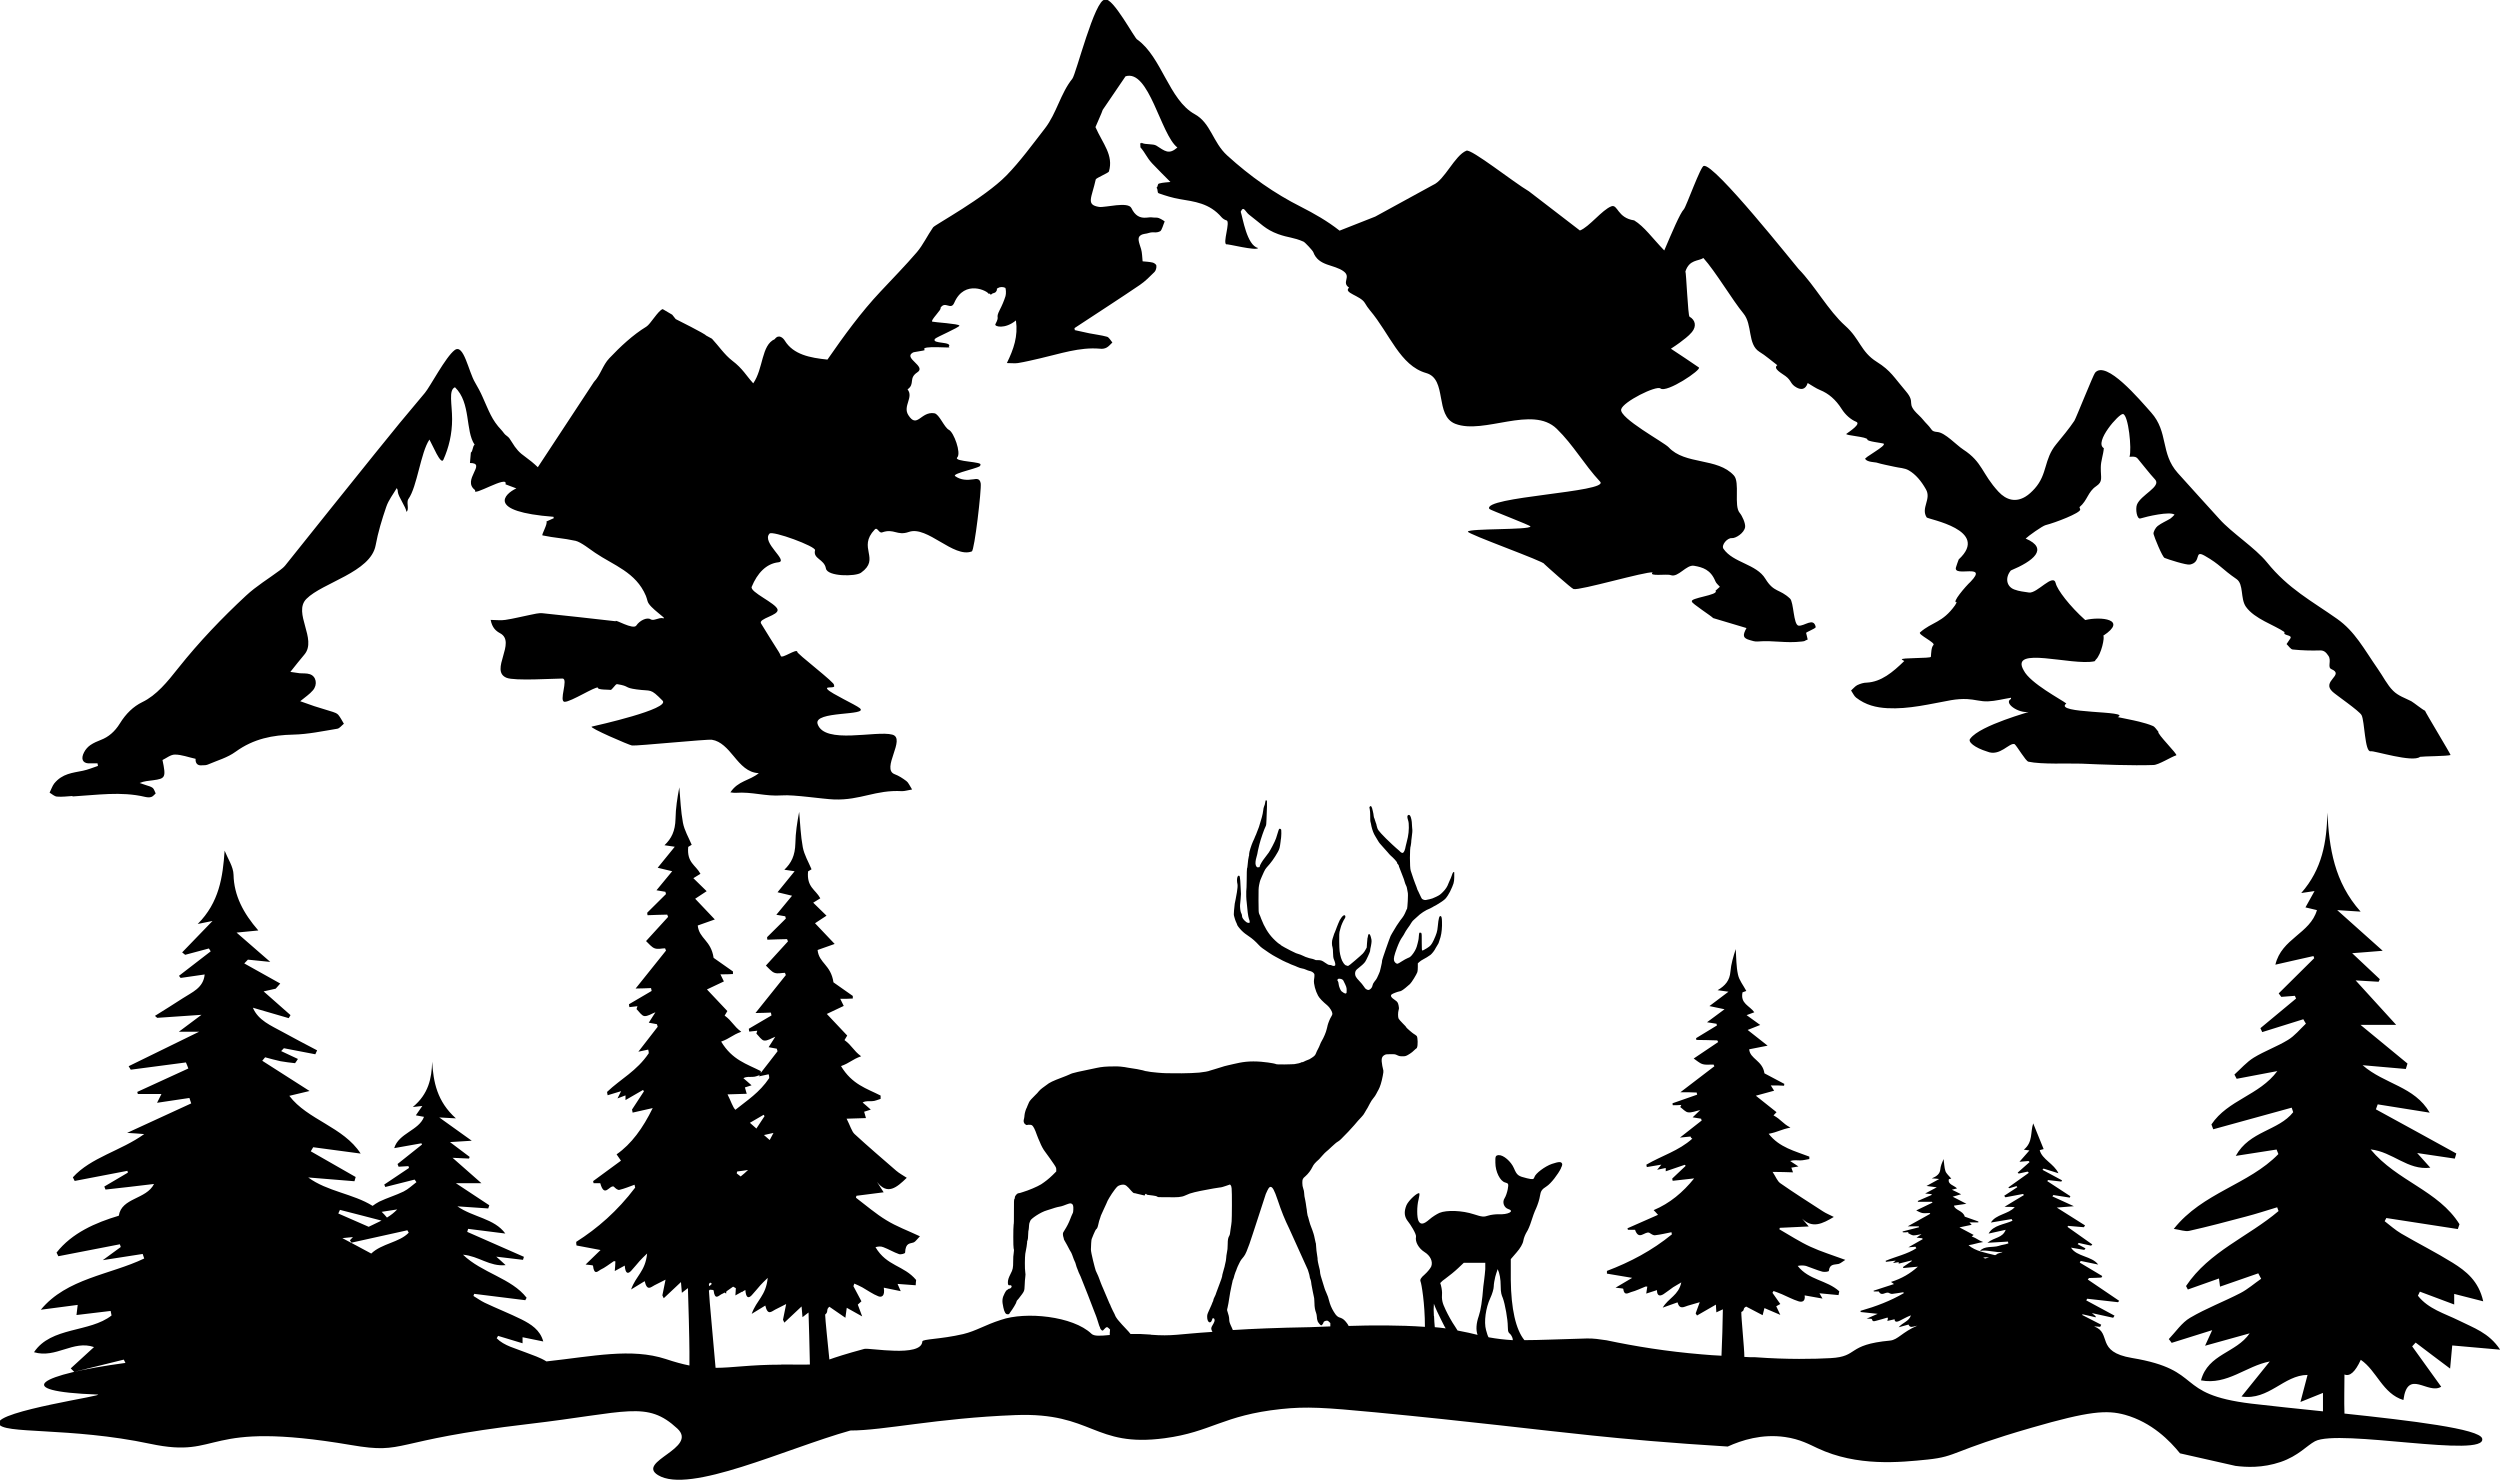 <?xml version="1.0" encoding="UTF-8"?>
<svg id="Layer_1" xmlns="http://www.w3.org/2000/svg" version="1.1" viewBox="0 0 1653.9 979.1">
  <!-- Generator: Adobe Illustrator 29.7.0, SVG Export Plug-In . SVG Version: 2.1.1 Build 41)  -->
  <path d="M1551,935.2h0c-.3-8.6,0-17.2,0-25.9q5.3,2.3,10.8-9.7c10.6,7.2,14.4,22.4,28.2,26.6,2.8-21.2,16.2-3.3,25-8.8-6.4-8.9-12.8-17.8-19.2-26.7.8-.8,1.5-1.7,2.3-2.5,7.3,5.6,14.7,11.1,22.8,17.2.5-5.4.9-9.6,1.4-15.3,10.4.9,20.4,1.8,31.7,2.8-7.4-11.3-17.8-14.5-27.3-19.3-9.5-4.7-20.2-7.6-27.1-16.4.5-.9.9-1.8,1.3-2.7,7.4,2.8,14.8,5.5,22.7,8.5v-7c6.3,1.6,12,3.1,19.2,4.9-3-13.5-11.4-20-20.2-25.5-11.1-6.9-22.7-12.7-34-19.3-3.9-2.3-7.4-5.4-11-8.2.3-.7.7-1.4,1.1-2.1,15.8,2.4,31.5,4.9,47.3,7.3.4-1.1.7-2.1,1.1-3.2-14-22.4-41.3-28.4-58.8-49.5,14.7,1.6,24.5,14,39.5,12.1-3-3.4-5.3-5.9-8.7-9.7,9.6,1.4,17.3,2.6,24.9,3.7.3-1.1.7-2.3,1-3.4-17.7-9.8-35.5-19.5-53.2-29.2.4-1.1.8-2.2,1.2-3.3,11.4,1.8,22.9,3.7,34.4,5.5-10.1-17.5-29.8-18.7-44.4-31.4,11,.9,19.8,1.7,28.6,2.5.3-1.2.7-2.4,1.1-3.6-9.8-8.1-19.7-16.2-31.1-25.6h23.6c-9.8-10.8-18-19.7-26.8-29.4,5.7.3,10.5.6,15.2.9.3-.5.5-1.1.8-1.7-5.8-5.4-11.5-10.8-18.3-17.2,7.2-.5,12.6-1,20.2-1.6-10.5-9.4-19.4-17.3-30.1-26.9,6.1.4,9.3.6,15.5,1-17.5-19.6-20.8-42.1-22-65.5-.4,19.4-3.4,37.4-17.3,53.2,3.7-.6,5.4-.8,8.8-1.3-2.4,4.4-4.1,7.4-6,10.8,2.7.7,4.9,1.2,7.6,1.8-4.5,15.6-23.4,18.7-27.5,36.1,9.4-2.2,17.3-3.9,25.2-5.7.2.5.3.9.5,1.4-7.8,7.8-15.7,15.5-23.5,23.3.6.7,1.1,1.5,1.7,2.3,3-.2,6-.5,9-.7.2.6.5,1.2.8,1.8-7.9,6.5-15.7,13.1-23.6,19.6.4.9.8,1.7,1.2,2.6,9.1-2.8,18.1-5.7,27.2-8.5.5,1,1.1,1.9,1.7,2.9-3.9,3.7-7.4,8.1-11.9,10.8-7.2,4.4-15.4,7.3-22.6,11.7-4.7,2.9-8.6,7.4-12.8,11.2.5.9,1,1.9,1.5,2.8,9-1.7,17.9-3.4,26.9-5.1-11.9,16.1-32.7,19-43.6,35.3.4,1.1.8,2.1,1.2,3.2,17.3-4.8,34.6-9.5,51.9-14.3.3,1,.7,2,1,3-9.8,12.4-28.9,12.3-38,28.9,10-1.5,18.5-2.9,27-4.2.4,1,.8,2,1.2,3-19.7,20.3-50.1,25.4-69.2,49.5,4.3.6,7.5,1.9,10.2,1.3,12.5-2.8,24.9-6.1,37.3-9.4,7-1.8,13.9-4.1,20.9-6.2.3.8.6,1.7.9,2.5-20,17-45.9,26.7-61.2,49.6.4.8.8,1.5,1.2,2.3,6.7-2.4,13.4-4.8,20.6-7.3.2,1.8.4,3.5.7,5.4,8.8-3.1,17-5.9,25.3-8.8.6,1.2,1.3,2.4,1.9,3.6-4.5,3.1-8.8,6.9-13.6,9.4-11,5.7-22.7,10.1-33.4,16.4-5.5,3.2-9.5,9.3-14.1,14.1.7.8,1.3,1.7,1.9,2.5,8.4-2.7,16.9-5.3,26.8-8.4-1.8,4-2.9,6.4-4.7,10.3,10.5-2.9,20-5.6,29.5-8.2-9,13.1-27.5,13.5-32.2,31.1,17.4,3.3,29.8-9.5,45.5-12.5-5.9,7.3-11.8,14.6-18.7,23.2,18.2,2.7,27.9-14.2,43.7-14.3-1.5,5.8-2.9,10.9-4.7,17.9,6.1-2.5,10.2-4.1,14.9-6,0,4.2,0,8.3,0,12.2-17.3-1.8-33.9-3.5-47.4-5.1-51.9-6.3-30.5-22.1-78.9-30.2-24.6-4.1-13-16.4-25.1-20.9,1.3,0,2.6.2,4,.3.2-.5.5-.9.7-1.4-4.2-2.1-8.5-4.3-12.7-6.5.2,0,.3-.3.4-.4,2.9.6,5.8,1.3,8.7,2,0-.9-.5-1.1-.9-1.4s-.7-.6-1.7-1.4c5.3,1.2,9.7,2.2,14.1,3.1.3-.5.6-.9.9-1.4-6.2-3.4-12.5-6.7-18.7-10.1.2-.3.4-.7.6-1.1,6.8.8,13.6,1.5,20.4,2.3.3-.3.5-.6.8-.9-7-4.7-13.9-9.4-20.8-14.1.3-.4.5-.7.8-1,2.8,0,5.5-.2,8.2-.3.2-.3.4-.7.6-1-5-3-9.9-5.9-14.9-8.9.2-.4.4-.7.6-1.1,3.6.7,7.2,1.5,11.6,2.4-4.2-5.7-14.2-5.1-18-11.2,3.5.6,6.1,1.1,8.8,1.5.3-.4.5-.7.8-1-1.7-.9-3.5-1.9-5.2-2.8.2-.3.5-.5.7-.8,2.8.6,5.5,1.2,8.2,1.8l.8-.8c-5.5-3.9-10.9-7.7-16.4-11.6,0-.3.3-.5.4-.7,3.5.3,6.9.6,10.4.9.2-.4.5-.8.8-1.2-6.1-3.9-12.3-7.7-18.7-11.8,4.1-.3,7.2-.6,11.3-.9-5.2-2.4-9.7-4.4-14.2-6.5.2-.3.4-.6.6-.9,3.6.6,7.3,1.1,10.9,1.7,0-.3.3-.6.4-.9-5.1-3.3-10.2-6.7-15.3-10,.2-.3.3-.5.5-.7,2.9.3,5.9.7,8.8,1,.2-.2.3-.5.5-.8-4.4-2.3-8.7-4.7-13-7,.3-.2.5-.5.7-.8,3,.9,6,1.9,9.9,3.1-2.9-6.3-10.9-9.2-12.4-15.3,1.5-.4,2.6-.7,2.6-.7-2.3-5.7-4.6-11.3-6.9-17-2,5.8,0,12.3-6.2,17.4,1.5.2,2.3.3,3.7.5-2.2,2.5-4.2,4.7-6.6,7.5,2.7-.2,4.3-.4,6-.5.3.2.5.5.7.7-2.6,2.3-5.3,4.7-7.9,7,.2.2.5.4.7.6,1.9-.4,3.9-.9,5.9-1.3l.8.8c-4.5,3.2-9.1,6.5-13.6,9.7.2,0,.4.3.6.5,1.7-.5,3.3-.9,4.9-1.4,0,.2.3.5.5.7-2.9,1.9-5.8,3.8-8.7,5.7.3.3.5.7.8,1,3.9-.8,7.7-1.5,11.6-2.2.3.2.5.5.7.7-4.1,2.4-8.1,4.9-12.9,7.8,2.7,0,4.4,0,6.8.2-4.2,4.7-12.5,4.7-15.8,10.2,5.1-.9,9.4-1.6,13.7-2.3.2.3.4.7.6,1.1-5.2,2.5-12.7,2.8-15.8,8.5,4.1-.9,7.7-1.7,11.3-2.5-2.2,5.6-7.2,4.7-12.1,8.6,6.1-.4,8.7-.5,13.6-.8,0,.4.2.8.3,1.2-3.4,1.1-3.2.6-6.6,1.7-3.5,1.1-9.5-.2-12.2,3.3,4.7-1,11,1.4,14.8.6.3.4-3.8,1.1-3.5,1.5-.4.2-.8.5-1.3.7-6.3-1.6-12.9-2.6-17.6-6.6,4.3-.7,5.3-1.4,9.7-2.1-3.6-1.3-4-2.4-7.6-3.7.8-.6,1.2-.9,1.3-1-3.1-1.7-6-3.2-9.4-5,3.3-.7,5.7-1.2,8.1-1.7-.5-.5-.9-.9-1.5-1.6h5.9c0-.2,0-.4,0-.6-3.2-1.2-6.5-2.3-9-3.2-1-4-6.7-4.3-7.1-7.3,2.6-.4,5.2-.7,8.2-1.2-3.3-1.7-6-3.1-9.1-4.7,2.3-.6,3.8-1.1,5.6-1.6-2.1-1.1-3.9-2-6.1-3,1.4-.4,2.3-.6,3.4-.9-2.1-2.1-6.3-2.6-5.4-6.1.6,0,1.4-.4,1.6-.4-1.4-1.7-3.3-3.2-3.9-5-.8-2.5-.8-5.3-1.2-7.9-1,2.3-2,4.6-2.2,7-.3,2.7-2.2,4.4-5.6,5.8,1.9,0,2.9.2,4.9.4-3.1,1.7-5.5,3-8.4,4.6,2.5.3,4.3.6,6.8.9-2.7,1.4-5.1,2.7-7.7,4.1,1.6.2,2.9.3,4.2.4,0,.2,0,.3.2.5-3.1,1.3-6.1,2.7-9.2,4,0,.2,0,.4,0,.6h9.3c0,.2.3.3.4.5-3.6,1.7-7.1,3.4-10.8,5.2,1.3.6,2.6,1.4,4,1.7,1.5.3,3.3,0,4.9,0,0,.2.3.3.4.5-4.9,2.8-9.8,5.5-14.9,8.3h7.3c0,.2,0,.4.2.6-3.6.9-7.3,1.9-10.9,2.8,0,.2,0,.4.2.6,1.3,0,2.5,0,3.8-.2-.2.2-.3.4-.5.6,1.2.6,2.4,1.5,3.6,1.6,1.7,0,3.4-.5,5.4-.8-1.1.8-2,1.4-3.3,2.3,1.7.2,2.7.3,3.8.4,0,.2.2.4.3.6-2.9,1.6-5.8,3.3-9.5,5.4,2.1-.2,3.4-.3,4.7-.4,0,.2.3.4.6,1-6,3.9-13.6,5.5-20.3,8.3,0,.2,0,.5.2.7,2.1-.2,4.1-.5,6.4-.8-.5.5-1,.9-1.8,1.6,1.6-.2,2.7-.4,3.8-.6v1c2.8-.7,5.6-1.4,8.4-2.1,0,0,.3.2.4.3-2,1.3-3.9,2.7-5.9,4,0,.2,0,.5.2.7,3.2-.3,6.3-.6,9.6-.9-5,4.5-10.7,7.9-17.8,10.1.7.4,1.1.8,2,1.4-4.7,1.6-9.1,3-13.5,4.4,0,.2,0,.3.2.5h3.2c1.8,3.4,4.2.4,6.3.8.9.4,1.8.9,2.7.8,2.5-.3,4.9-.7,7.3-1.1,0,.2.2.4.3.6-8.7,5.1-18.4,8.8-28.6,11.7,0,.3,0,.5,0,.8,3.8.4,7.6.8,11.3,1.2-2,.9-4.2,1.9-7.3,3.2,1.9,0,3.5,0,3.5.3.4,2.3,2.3,1.1,3.5.9,2.1-.5,4.2-1.2,6.3-1.8.2,0,.5,0,.8,0,0,.6-.2,1.2-.4,2.1,1.8-.4,3.2-.7,4.8-1.1,0,1.8,1.3,1.9,2.9,1.2,1.5-.7,2.9-1.5,4.3-2.2.9-.5,1.9-.9,3.6-1.6-1.2,4-5.6,4.8-8.1,7.9,2.8-.8,4.6-1.3,6.5-1.8,1,2.4,2.9,1.4,4.6,1,.4,0,.9-.2,1.3-.3-10.1,4.3-12.9,9.4-18.1,9.9-29.1,2.7-20.5,10.6-39.3,11.6-10.8.6-28.2,1-50.1-.6-2.3,0-4.7,0-7-.2v-.4c0-5.1-2.1-25.6-2-29.3,2.7-1.3.5-2.2,3.2-3.6,2.9,1.5,6.8,3.6,10.9,5.7.6-2.2.9-3.4,1.2-4.7,3.3,1.4,6.3,2.7,10.5,4.5-1.4-3-2.1-4.3-2.7-5.7,1.1-.6,1.9-1.1,2.7-1.5-1.9-2.7-3.6-5.1-5.2-7.4.3-.4.5-.8.7-1.2,1.8.7,3.7,1.3,5.5,2.1,3.7,1.6,7.2,3.5,11,4.7,2.2.7,4.7.3,4.1-3.9,3.7.6,7.4,1.3,11.8,2.1-1.1-1.8-1.5-2.6-2-3.5,4.4.4,8.5.8,12.6,1.2.2-.8.3-1.7.5-2.5-8.2-7.5-20.1-7.3-27.5-16.8,1.9-.4,3.8-.4,5.5,0,3.6,1.2,7.1,2.8,10.8,3.8,1.4.4,4.2,0,4.3-.5.5-4.8,3.8-4,6.4-4.6,1.2-.3,2.3-1.3,4.5-2.7-8.6-3.2-16-5.4-23.1-8.7-7-3.2-13.7-7.6-20.5-11.5,0-.4.2-.7.3-1,6.1-.3,12.2-.6,19.1-.9-1.8-2.2-3.1-3.7-4.4-5.2,6.9,6.8,13.6,3.3,21-1.1-2.7-1.4-5.1-2.3-7.2-3.7-9.4-6.1-18.9-12.1-28.2-18.6-1.9-1.3-2.9-4.1-5.1-7.5,5.5,0,9.4.2,13.5.3-.4-1.3-.8-2.1-1.1-3.1,1.5-.2,2.7-.5,4.7-.8-2.3-1.5-3.9-2.6-5.5-3.6,2.4-.8,4.6-.4,6.7-.4,2,0,4-.6,6-.9,0-.6,0-1.1,0-1.6-9.5-3.7-19.8-6-26.9-15.1,6.3-1.2,7.8-2.8,14.4-4.1-5.4-2.9-6-5.2-11.2-8.1,1.2-1.3,1.8-1.9,2-2.1-4.5-3.6-8.8-7-13.7-10.9,5-1.3,8.5-2.3,12.1-3.3-.8-1.2-1.3-2-2.2-3.5,3.5,0,6.1,0,8.8.2,0-.4,0-.8.2-1.2-4.8-2.5-9.5-5-13.2-7-1.2-8.5-9.6-9.5-10.1-15.9,3.9-.8,7.7-1.5,12.2-2.4-4.7-3.7-8.7-6.9-13.2-10.4,3.4-1.4,5.7-2.3,8.3-3.3-3.2-2.3-5.8-4.2-9-6.5,2.2-.8,3.4-1.3,5.1-1.9-3.1-4.4-9.4-5.7-7.8-13.2,1.1-.4,2.2-.8,2.5-.9-2-3.8-4.7-7-5.5-10.8-1.2-5.4-1.1-11.2-1.5-16.9-1.6,5-3.1,9.9-3.5,14.9-.5,5.9-3.4,9.3-8.5,12.3,2.8.4,4.2.6,7.2,1-4.7,3.5-8.2,6.2-12.6,9.5,3.6.8,6.3,1.3,10,2.1-4.1,3.1-7.6,5.7-11.6,8.6,2.5.4,4.4.7,6.3,1,0,.4.2.7.3,1.1-4.6,2.8-9.2,5.6-13.8,8.4,0,.4,0,.8.2,1.2,4.6,0,9.2.2,13.8.3.2.3.4.7.6,1.1-5.3,3.6-10.7,7.2-16.2,10.9,2,1.3,3.8,3.1,5.9,3.7,2.3.7,4.9.2,7.3.3,0,.4.3.7.5,1.1-7.4,5.6-14.8,11.3-22.5,17.2,3.9,0,7.4,0,10.8.2,0,.5.2.9.3,1.4-5.4,1.9-10.9,3.8-16.3,5.7,0,.4,0,.9.2,1.3,1.8,0,3.7,0,5.6-.2-.2.5-.5.9-.7,1.4,1.7,1.2,3.4,3.3,5.2,3.5,2.5.3,5.1-.9,8-1.5-1.7,1.6-3,2.9-5,4.8,2.5.4,4,.6,5.6.9,0,.4.3.8.4,1.2-4.5,3.5-8.9,7-14.4,11.3,3.2-.3,5.1-.5,7-.7.2.5.3,1,1.2,1.4-9,8.1-20.3,11.3-30.4,17.2,0,.5.2,1.1.3,1.6,3.1-.5,6.2-1,9.6-1.6-.9,1.1-1.5,1.9-2.8,3.4,2.5-.5,4.1-.9,5.7-1.2v2.2c4.2-1.4,8.4-2.9,12.6-4.3.2.3.4.5.6.7-2.9,2.8-5.9,5.6-8.9,8.4,0,.5.2,1,.3,1.5,4.7-.5,9.3-1.1,14.2-1.6-7.5,9.3-16.1,16.5-26.8,21,1,1,1.7,1.7,2.9,3.1-7.1,3.1-13.7,6-20.2,8.9,0,.3.2.7.3,1,1.6,0,3.2,0,4.7,0,2.5,7.3,6.3,1,9.3,1.9,1.3.8,2.7,1.9,4,1.7,3.6-.4,7.2-1.3,10.8-2,0,.5.2.9.3,1.4-13.2,10.8-27.7,18.4-43,24.2,0,.6,0,1.2,0,1.8,5.6.9,11.2,1.9,16.7,2.8-3,1.8-6.4,3.8-11,6.5,2.7.4,5.1.4,5.1.8.6,4.9,3.4,2.6,5.2,2.1,3.2-.8,6.3-2.4,9.4-3.6.4-.2.9,0,1.3,0-.2,1.5-.4,2.7-.7,4.6,2.6-.9,4.7-1.5,7.1-2.3,0,3.9,1.9,4.2,4.3,2.7,2.2-1.4,4.2-3.1,6.4-4.6,1.4-.9,2.8-1.7,5.4-3.2-1.8,8.6-8.4,10.2-12.3,16.7,4.2-1.5,7-2.5,9.8-3.5,1.4,5,4.2,3,6.8,2.2,2.4-.7,4.7-1.4,7.9-2.3-1.3,3.6-2,5.5-2.7,7.4.3.5.6.9.9,1.4,4.2-2.4,8.4-4.8,12.5-7.2,0,1.5.2,3.1.3,5.1,1.7-.8,2.9-1.3,4.3-2,0,5.3-.6,25.1-.9,30.3v.4c-4.3-.2-8.7-.5-13.1-.9-23-1.9-44-5.3-62.9-9.3-4.3-.6-8.8-1.4-13.5-1.2-18.8.5-31,1.1-40.9,1.1-5.7-7-8.8-20.7-9-39.9v-13.7c0,0,3.8-4.4,3.8-4.4,2.4-2.7,4.2-5.8,4.5-7.8.3-1.9,1.4-4.4,2.2-5.7.9-1.3,2.2-4.4,3-7s2.2-6.6,3.3-8.8c1-2.3,2.2-5.9,2.5-8.1.5-3.3,1.3-4.4,4.3-6.3s7.7-8.1,9.6-12v-.2c.7-1.2.9-2.2.8-2.7-.6-1.6-1.9-1.6-6.8,0-4.6,1.6-10.9,6.3-11.6,8.8-.5,1.5-1,1.6-4.9.7-5.8-1.4-6.6-1.9-8.6-6.6-1.9-4.5-7-8.9-10.1-8.7h-.2c-1.9.3-2.1.8-2,5,0,6,3.2,12.3,6.5,13.1,2.2.6,2.3.9,1.7,4.4-.4,2.1-1.3,4.8-2.1,6-1.7,2.6-.5,6.2,2.5,7.2,4.4,1.4-.3,3.8-6.6,3.4-1.9,0-4.9.3-6.7.9-2.9,1-4.1.9-9.6-.9-7.6-2.5-17.9-2.9-22.7-.9-1.8.8-4.8,2.7-6.6,4.3-3.8,3.3-5.8,3.7-7.2,1.1-1.2-2.3-1.2-9.8,0-14.3.5-1.9.7-3.7.5-4h0c-1-1-7.1,4.6-8.5,7.8-1.8,4.4-1.5,7.7,1.1,10.9,1.2,1.4,5.6,8.2,5.2,10-.7,3.4,1.8,7.7,5.6,10.1,3.9,2.4,5.7,6.3,4.5,9.5-.5,1.2-2.4,3.6-4.3,5.3-2.6,2.2-3.3,3.5-2.8,4.7.6,1.3,2.9,14.4,2.9,30-16.8-1.2-35.3-1.1-50.4-.6,0,0-.2,0-.2-.2,0-.4-2-3.1-3-3.9-.6-.5-1.4-1-2-1.2-2.2-.6-3-1.3-4.7-4.1-1.5-2.4-2.5-4.9-3.1-7.3-.6-2.3-.7-2.7-1.8-5.2-.5-1-1-2.4-1.2-3s-.7-2.4-1.2-3.9c-1.1-3.2-1.8-5.9-1.8-7s-.4-2.1-.8-3.9c-.4-1.7-.8-3.6-.8-4.1s0-1.5-.2-2.2c-.4-2.6-.8-5.3-.8-6.9s-.2-1.9-.3-2.2c0-.3-.4-1.5-.6-2.7s-.6-2.7-.8-3.3c-.2-.7-.6-1.8-.8-2.4-.2-.7-.6-1.6-.8-2.1-.4-.9-.8-2.2-1.3-4-.5-2.1-.8-2.9-1-3.4,0-.3-.3-1.4-.4-2.3,0-1-.3-2.3-.4-3s-.3-1.9-.4-2.8c-.2-1.4-.4-2.2-.9-4.7,0-.5-.2-1.5-.2-2.2s-.2-1.9-.6-2.9c-.4-1.3-.6-2.1-.6-3.7,0-2.5.2-2.9,2.1-4.5,1.8-1.6,3.5-3.8,4.6-6.1.8-1.7,1.8-2.8,4.4-5.1.5-.5,3.8-4.4,4.7-5,1.1-.7,6.1-5.9,7.8-6.7.4-.2,1.3-.9,2-1.6,2.1-2,7.8-8,8.8-9.3,1.6-2,3.2-3.7,4.7-5.3.8-.8,1.8-2.1,2.1-2.8.4-.7.9-1.6,1.1-1.9.5-.6.8-1.3,2.4-4.3.6-1.2,1.6-2.7,2.3-3.5.7-.8,1.6-2.1,2-3s1.1-2,1.4-2.6c1-1.8,2-4.9,2.8-9.1s.4-3-.3-6.7c-.8-4.4-.5-6,1.4-7.1.9-.5,1.2-.6,4-.6s3.1,0,4.5.7c1.3.6,1.8.7,3.4.7s2,0,3.5-.8c.9-.5,2.3-1.4,3-2,.7-.7,1.7-1.6,2.2-2,0,0,.8-.5.9-.8.8-1.7.5-6.7,0-7.6,0-.2-.6-.6-.6-.6-.3-.3-.9-.7-1.3-.9-.8-.4-5.2-4.2-5.2-4.5s-1-1.3-2.3-2.6c-1.3-1.3-2.5-2.7-2.7-3.1-.5-.9-.5-4.1,0-5.7.3-1.1.3-1.4,0-2.9-.4-2-.8-2.6-2.3-3.6-2.7-1.8-3.4-3-2.2-3.9.6-.5,3.8-1.7,4.9-1.9.5,0,1.2-.3,1.7-.6.8-.4,3.6-2.6,5.4-4.3,1.1-1,4.4-6.4,4.9-7.9.2-.6.3-2,.3-3.4v-2.4l1-.9c.5-.5,1.7-1.3,2.7-1.8,1.6-.8,3-1.7,4.7-2.9.9-.7,2.7-2.9,3.4-4.5.4-.7.9-1.6,1.2-2,.3-.4.6-.9.7-1.2,0-.2.4-1,.6-1.8,1.1-2.9,1.6-6,1.7-9.8,0-3.9,0-5.9-.8-6.3-1-.5-1.5,1.4-2,6.8-.3,3.4-.8,4.9-2.7,9.1-1.5,3.1-2.1,3.8-4.5,5.3-1.9,1.2-2.8,1.6-3.1,1.5-.2,0-.3-1.1-.3-5.4s0-5.5-.2-5.8c0-.4-.3-.6-.8-.6-.7,0-.7-.2-1,3.2,0,1.2-.5,2.9-.7,3.8-.2.8-.5,1.8-.6,2.2-.5,1.7-1.7,3.9-3.3,5.8-.8.9-1.2,1.3-2.6,1.8-.9.3-2.7,1.4-4,2.2-1.3.9-2.6,1.6-2.9,1.6-.8,0-1.9-1-2.2-2-.4-1.4,0-3.4,1.9-8.5,1.3-3.4,2.3-5.5,3.6-7.3.6-.8,1.2-1.9,1.5-2.5.2-.6,1.2-2,2-3.2.9-1.2,2-2.8,2.4-3.6.5-.8,1.2-1.7,1.8-2.1.5-.4,1.4-1.2,2-1.8,2.2-2.2,5.6-4.5,8.6-5.6.7-.3,1.4-.7,1.7-.9.2-.2,1-.6,1.6-.9s1.2-.6,1.2-.7c0,0,.5-.3.9-.5,1.1-.6,4-2.6,4.7-3.4.9-.9,2.5-3.4,3.1-4.7,2.5-5.3,2.7-6,2.8-9.5,0-1.8,0-3.1,0-3.3-.4-.6-1,0-1.6,2-.3,1-1,2.6-1.4,3.4s-.8,1.8-.9,2.1c-.6,1.8-1.8,3.7-3.6,5.5-1.7,1.7-2.2,2.1-4.5,3.2-1.8.9-3.2,1.4-4.3,1.6-.9.2-2,.4-2.4.5-.8.2-1.9-.2-2.6-.7-.2-.2-.6-.9-.9-1.6s-.7-1.6-1-2.1-.6-1.5-.8-1.7c-.2-.2-.4-.8-.6-1.4s-.4-1.1-.4-1.2c0,0-.5-1.2-.9-2.3-.4-1.2-.9-2.5-1.1-3s-1.4-4.4-1.8-5.4c-.7-1.8-.7-15.3,0-16.4,0,0,.2-1,.3-2,0-1,.2-2.4.3-3.1.5-3.3.6-5.4.4-6.3,0-.6-.2-1.8-.2-2.9,0-1.8-.5-4.5-1.1-5.5-.4-.7-1.1-.9-1.6-.4-.5.4-.4,1.6.2,3.4.7,1.9.6,7.4-.2,11.1-.3,1.5-.7,3.2-.9,3.8-.2.6-.4,1.4-.5,2-.4,2.5-1.1,4.1-1.8,4.5-.5.3-1.5-.2-2.4-1.3-.3-.3-1.3-1.2-2.2-1.9-.9-.7-3.9-3.6-6.7-6.3-5.3-5.4-5.5-5.7-6.2-8.7,0-.6-.3-1.2-.4-1.4,0-.2-.4-1-.6-1.8s-.5-1.6-.6-1.7-.2-.7-.3-1.3c0-.6-.3-2.1-.6-3.3-.6-3-1.2-3.8-2-2.8-.3.4-.3.5,0,1.7.2.8.3,2.6.3,4.4s0,3.5.2,4,.4,1.7.6,2.8c.6,2.6,1.5,5,2.6,6.7.5.8,1.3,2.1,1.8,3,.5,1,1.7,2.4,3.1,3.9,1.2,1.3,2.7,3,3.3,3.7.6.7,1.4,1.7,1.9,2.1,1.9,1.6,4.3,4.2,4.3,4.8s.2.5.6,1,.6,1,.6,1.2,0,.5.2.7c.2.5,1.1,2.7,1.9,4.9.7,1.8,1,2.6,1.2,3.1,0,.2.3.9.5,1.7.2.7.6,1.9,1,2.6s.6,1.9.7,2.6.2,1.4.3,1.6c.5,1.2-.2,10.7-.4,11-.2.2-.5.9-.7,1.4-1.1,2.7-1.7,3.7-3.8,6.3-.6.8-1.7,2.4-2.4,3.5-3.1,5.2-3.7,6.1-4,6.8-.8,1.8-5.6,15.6-5.6,16.1,0,.8-.2,2-.9,4.9-.5,2.3-.7,3-1.4,4.4-.4.8-.9,1.9-1.1,2.4s-.9,1.5-1.6,2.3c-.8,1-1.2,1.8-1.3,2.4-.2,1.2-.8,2.2-1.7,2.8-.9.6-1.3.6-2.4,0-.6-.3-1.2-1-1.8-2-.5-.8-1.8-2.4-2.9-3.5-2.3-2.4-2.8-3.4-2.8-4.9s.5-2.4,2.3-3.7c1.8-1.4,3.3-2.7,4.3-4,.8-1.1,3.2-6.4,3.3-7.1,0-.7.3-2.3.6-3.5.5-2.8.6-3.6,0-5.6-.6-2.6-1.7-3.1-2-.8,0,.5-.2,1-.3,1.2,0,.2-.2,1.7-.3,3.3l-.2,3-.9,1.6c-1.3,2.2-1.1,2-6.9,7s-4.3,3.3-5.5,3.3-3-2.6-3.7-5.1c-1-3.6-1.1-4.7-1.2-10.8,0-4.6,0-5.6.2-6.4.2-.6.5-1.8.7-2.6.3-1.5,1.8-4.9,2.8-6.3.6-.8.5-2-.2-2.1-1-.2-3,2.4-4.1,5.4-.3.7-.8,1.9-1,2.5-.3.6-1.1,3.2-1.3,3.4-.2.3-.5,1.1-.7,1.8-.2.7-.6,1.8-.8,2.5-.5,1.4-.6,4.1,0,5.7.2.7.3,2,.3,3.4,0,2.2.2,3.8.7,4.8.7,1.7,1,3,.7,3.7-.2.4-1.3.5-2.2,0-.3-.2-.9-.3-1.3-.3-.9,0-1.6-.4-3.3-1.6-1.8-1.3-2.6-1.6-4.5-1.6s-1.7,0-1.9-.2c-.5-.3-2.2-.8-3.9-1.1-.7-.2-1.4-.4-1.5-.5s-.4-.2-.6-.2-.8-.3-1.4-.6c-.9-.5-3.4-1.5-5.3-2-.6-.2-6.2-3-7.5-3.8-.6-.3-1.4-.8-1.9-1.1-.5-.3-.9-.6-.9-.7s0-.2-.2-.2c-.4,0-2.8-2-4.6-3.9-3.3-3.4-5.9-7.8-7.9-13-.4-1.2-1-2.7-1.3-3.2-.4-1-.5-1.4-.5-8.9,0-7.3,0-8.1.4-10.3.3-1.4.6-2.8.8-3.2.2-.4.4-1,.5-1.2s.4-.9.6-1.4c.2-.6.8-1.8,1.3-2.9s1.2-2.3,1.8-2.9c2.8-3,5.1-6.2,7.4-10.3,1.1-2,1.3-2.8,1.8-6.8,0-.9.3-1.9.3-2.2,0-.3.2-1.8.2-3.2,0-2.3,0-2.6-.4-2.9-.2-.2-.6-.3-.8-.2-.4,0-.5.4-2.3,6.3-.7,2.2-4,8.3-4.8,9.4-.6.8-1.8,2.4-2.7,3.6-1.5,1.8-3.3,4.9-3.3,5.6s-.2.4-.6.5c-.8.4-1.6,0-2-1.3-.4-1.1-.2-3.2.5-5.5.2-.7.4-1.6.5-1.9.2-1.4.6-3.1.9-4.3.2-.7.4-1.7.5-2.1.9-3.6,3.2-10.2,4.2-12.1.3-.5.4-1.6.5-4.5.3-6.6.4-11.4.3-12,0-.5-.7-.7-.9-.4,0,0-.2.7-.3,1.4,0,.7-.4,1.8-.7,2.5-.3.7-.5,1.7-.5,2.1,0,.7-.8,4.8-1,5.1,0,0-.4,1.3-.8,2.7-.4,1.4-.9,3.1-1.1,3.7-.3.7-.8,2.1-1.2,3.1-.4,1-.7,2-.8,2.1,0,0-.4.7-.6,1.3-.2.6-.8,2-1.4,3.2-1,2.2-2.5,6.9-2.5,8.1s0,1.1-.2,1.6c-.3,1.2-.6,3.2-.8,5.8,0,1.1-.3,2.2-.4,2.3s-.2,3.4-.2,7.2-.2,7.4-.3,7.9c0,.6,0,2,0,3.4,0,1.3.2,3.1.3,3.9.3,4.3,1,9.7,1.4,10.6.4.9.7,2.3.6,2.6-.2.6-1.5.4-2.3-.2-1.8-1.4-2.8-2.9-2.8-3.9s-.4-1.8-.7-2.4c-.4-.7-.7-4-.6-5,.2-1.2.6-6.6.6-7.3-.3-7.7-.6-11.6-1-11.9-1.3-1-2.1,2.1-1.3,5.5.4,2-1,8.8-1.2,9.8-.5,2-.8,3.7-1.1,7.6-.2,2.5-.2,2.8.2,4.2.3.8.5,1.6.5,1.7,0,.2.7,1.9,1.1,2.7s.2.5.2.6c0,.5,1.6,2.6,3.1,4.1s2.9,2.5,4.4,3.5c2.7,1.8,4.6,3.5,7,6.1.6.7,1.7,1.6,2.4,2.1.7.5,2.6,1.8,4.2,2.9s3.5,2.2,4.1,2.5,1.7.9,2.4,1.3c1.2.7,4.1,2.2,5.4,2.7.3,0,.7.3,1,.4s1,.4,1.7.8c.7.3,1.5.6,1.8.7s1.4.5,2.4,1,2.4.9,3.1,1,1.8.4,2.6.8c.8.4,1.8.7,2.2.8,1.2.2,2.4.8,3,1.6.4.5.5.8.4,1.8,0,.7-.2,1.8-.3,2.6-.3,2.6,1,7.3,2.7,10.4.9,1.7,3.3,4.1,6.1,6.4.8.7,1.6,1.6,2.3,2.8,1.3,2.2,1.4,3,.3,4.7-.8,1.2-2,4.2-2.4,5.8,0,.4-.4,1.6-.6,2.5-.4,1.9-2,5.7-3.3,7.8-.4.7-.9,1.7-1,2.1-.4,1.1-1.1,2.6-1.6,3.5-.3.4-.7,1.4-1,2.1-.6,1.6-1,2.1-2.8,3.3-1.5,1-2,1.3-3.3,1.7-.5.2-1.3.5-1.8.8s-1.1.5-1.3.5-.7,0-1,.3c-.6.3-1.4.5-4.3,1-.7,0-3.7.2-6.6.2-4.5,0-5.4,0-6-.4-.5-.2-7.4-1.6-14.5-1.6s-11.4,1.4-16.9,2.6c-1.4.3-3.2.8-4,1.1-2.5.9-7.2,2.1-7.9,2.4-.7.4-4,1-7,1.3-1.2,0-5.5.7-21.6.4-2.9,0-9.7-.7-10.2-.8-.5,0-1.6-.3-2.4-.4-.8,0-2.2-.4-3.1-.7-1.5-.4-5.7-1.2-8.9-1.6-.8,0-4.2-1.1-9.8-1-5.9,0-8.6.3-11.9,1-1,.2-9.1,1.9-12.3,2.6-3.8.9-4.1,1-5.8,1.8-.9.4-3,1.3-4.7,1.9-6.1,2.3-8.3,3.3-10.5,5.1-.8.6-2,1.5-2.6,1.9s-1.7,1.4-2.3,2.1c-.6.8-1.6,1.9-2.3,2.5-2.1,2-3.9,4-4.2,4.8-1,2-1.4,3.5-1.5,3.6-.5.6-1.4,3.6-1.5,4.9,0,.7-.2,1.8-.3,2.3-.3,1.2-.6,2.1.4,3.5,0,0,.9.7,1.2.8.3,0,1.4-.2,1.4-.2,1.2,0,1.5,0,2.2.3.9.6,2,2.7,3.3,6.5.3.8.7,1.8.9,2.3s.7,1.6,1.1,2.5c.8,2.1,2.2,4.7,3.3,6.1,2.2,3,4.5,6.2,5.9,8.3,1.4,2.1,1.6,2.5,1.6,3.6v1.3c0,0-2.4,2.4-2.4,2.4-2.8,2.7-4.9,4.3-7.6,6.1-2.6,1.6-8.3,4-12,5.1-.8.2-1.7.5-1.9.6s-.7.2-1,.2c-1,0-2.5,1.8-2.5,2.8s-.2.7-.3,1c-.3.5-.3,1.9-.3,8.2s0,8.1-.2,8.8c-.3,1.7-.3,15,0,15.7.3.6.3,1.9,0,3.5-.2.9-.3,2.6-.3,5.1,0,4.2-.2,5.4-1.7,8.2-1.4,2.8-1.8,4.1-1.8,5.7s.3,2.1,1.2,1.9c.6-.2,1.3.2,1.3.8s-.9,1.5-1.6,1.5-.7.2-.7.3c0,.2-.3.3-.4.3-.4,0-1.2.9-1.9,2.3-1.7,3.2-1.9,5.1-.9,9.5.7,3.2,1.5,4.5,2.8,4.5s.9-.2,1.8-1.4c1.5-1.9,4.1-6.2,4.1-6.9s.6-1,1.3-1.9c4.1-5.3,3.9-4.9,4.1-9,0-2,.3-4.4.4-5.4.2-1.4.2-2.2,0-3.2-.4-2.1-.3-10.2,0-12.2.7-3.4,1.2-6.6,1.2-7.3s0-1.2.3-1.6c.2-.5.4-2,.4-3.7,0-1.6.2-3.2.4-3.7,0-.4.2-1.6.2-2.5,0-1.6.9-3,.9-3.2.3-1.1,6.4-5.5,11-6.8.4,0,5.3-1.8,6.8-2.1,1.9-.3,3.2-.6,5.9-1.7,2.4-.9,2.8-.9,3.5-.6,1,.4,1.3,1.5,1.2,3.8,0,1.2-.2,2.3-.5,2.7-.5,1-.9,2-1.6,3.8-.9,2.4-2.3,5.1-3.6,7.1-1,1.5-1.2,1.9-1.2,2.8s.2,1.4.3,1.9c.2.4.3,1,.3,1.2s.2.7.4,1,1,1.7,1.7,3c1.2,2.4,2.5,4.7,2.8,5.1.2.2.8,1.9,1.7,4.4.2.6.5,1.3.7,1.6.2.3.4.9.5,1.3.2,1,1,3.3,1.6,4.6.2.5.4,1,.4,1.1,0,0,.6,1.3,1.3,2.8s9,22.8,9.5,24.3c.2.4.4.9.4,1,0,0,.3.8.6,1.6.2.7.5,1.5.6,1.8,0,.2.4,1.2.7,2.2s.6,2,.8,2.3.3.6.3.8c0,.5,1.1,1.8,1.5,1.8s.6-.2.8-.5c1.9-2.1,2.3-2.2,3.5-1l.8.8-.2,2.1c0,.6,0,1.1,0,1.5-6.2.6-10.3.9-12.1-.8-12.2-11.7-43.6-14.9-59.9-9.2-10.7,3.4-16.3,7.3-25,9.4-15.1,3.5-26.9,3.2-27,4.9-.6,10.7-35.2,4-38.4,4.9-12.2,3.3-18.9,5.5-23.1,7-1.1-11.1-2.7-26.1-2.8-29.7,2.5-2,.3-3.2,2.8-5.2,2.8,1.9,6.6,4.6,10.6,7.3.4-3.1.7-4.8.9-6.6,3.3,1.8,6.1,3.4,10.2,5.7-1.5-4.1-2.2-5.9-2.9-7.8,1-.9,1.7-1.6,2.4-2.2-2-3.7-3.6-6.8-5.3-10,.2-.6.4-1.1.6-1.7,1.8.8,3.5,1.5,5.3,2.5,3.5,2,7,4.5,10.6,5.9,2.1.8,4.5,0,3.6-5.7,3.5.7,7,1.4,11.2,2.3-1.1-2.5-1.6-3.6-2.1-4.8,4.3.3,8.1.6,12,.9,0-1.2.2-2.3.3-3.5-8.2-9.8-19.4-9-26.9-21.7,1.8-.5,3.5-.7,5.2,0,3.5,1.3,6.9,3.4,10.4,4.6,1.3.4,4-.4,4-1,.3-6.8,3.3-5.8,5.8-6.8,1.1-.5,2-2,4-4-8.3-3.9-15.5-6.5-22.3-10.7-6.8-4.1-13.4-9.8-20-14.8,0-.4.2-.9.3-1.3,5.8-.8,11.5-1.5,18-2.3-1.8-2.9-3.1-4.9-4.4-6.9,6.9,9,13,3.8,19.7-2.7-2.6-1.7-4.9-2.9-7-4.7-9.2-8-18.5-15.9-27.6-24.3-1.8-1.7-2.9-5.6-5.2-10.1,5.3-.2,8.9-.3,12.8-.4-.5-1.7-.8-2.9-1.2-4.2,1.4-.5,2.5-.8,4.4-1.4-2.3-2-3.8-3.4-5.4-4.7,2.2-1.3,4.3-.7,6.3-.9,1.9,0,3.7-1,5.6-1.5v-2.2c-9.2-4.7-18.9-7.3-26.2-19.5,5.9-2.1,7.2-4.3,13.3-6.5-5.3-3.9-5.9-7-11-10.7,1.1-1.9,1.6-2.7,1.8-3-4.4-4.7-8.6-9.1-13.5-14.3,4.6-2.2,7.9-3.7,11.2-5.3-.8-1.6-1.3-2.7-2.3-4.7,3.3,0,5.8,0,8.3-.2,0-.6,0-1.1,0-1.7-4.6-3.2-9.2-6.5-12.8-9-1.7-11.7-9.6-12.6-10.5-21.4,3.6-1.3,7.1-2.5,11.3-4-4.6-4.9-8.6-9-13-13.7,3.1-2,5.2-3.4,7.6-5-3.1-3-5.7-5.6-8.8-8.6,2-1.3,3.2-2,4.7-2.9-3.2-5.9-9.1-7.3-8.1-17.8,1-.6,2-1.2,2.3-1.4-2.1-5-4.8-9.4-5.8-14.6-1.4-7.5-1.7-15.6-2.4-23.4-1.3,6.9-2.4,13.8-2.5,20.8-.2,8.2-2.7,13.1-7.3,17.5,2.6.4,4,.6,6.8,1-4.2,5.2-7.4,9.1-11.3,13.9,3.5.8,6.1,1.4,9.6,2.3-3.7,4.5-6.8,8.3-10.4,12.6,2.3.4,4.1.7,5.9,1,.2.5.3,1,.4,1.5-4.1,4.1-8.3,8.2-12.4,12.3,0,.6,0,1.1.2,1.7,4.3-.2,8.7-.3,13-.4.2.5.4,1,.6,1.5-4.8,5.3-9.6,10.5-14.6,16,1.8,1.7,3.7,4.1,5.7,4.8,2.2.8,4.6,0,6.9,0,.2.5.4,1,.6,1.5-6.6,8.2-13.2,16.5-20.1,25.1,3.7,0,7-.2,10.2-.3.2.7.3,1.3.4,1.9-5,3-10,5.9-15,8.8,0,.7.2,1.3.3,1.9,1.8-.2,3.5-.4,5.3-.6-.2.6-.4,1.3-.6,1.9,1.7,1.7,3.4,4.4,5.1,4.6,2.3.3,4.7-1.5,7.4-2.5-1.5,2.3-2.7,4.2-4.4,6.9,2.4.5,3.9.7,5.4,1,.2.6.3,1.1.5,1.7-3.4,4.5-7,9-11.1,14.3v-1.2c-9.2-4.7-18.9-7.3-26.2-19.5,5.9-2.1,7.2-4.3,13.3-6.5-5.3-3.9-5.9-7-11-10.7,1.1-1.9,1.6-2.7,1.8-3-4.4-4.7-8.6-9.1-13.5-14.3,4.6-2.2,7.9-3.7,11.2-5.3-.8-1.6-1.3-2.7-2.3-4.7,3.3,0,5.8,0,8.3-.2,0-.6,0-1.1,0-1.7-4.6-3.2-9.2-6.5-12.8-9-1.7-11.7-9.6-12.6-10.5-21.4,3.6-1.3,7.1-2.5,11.3-4-4.6-4.9-8.6-9-13-13.7,3.1-2,5.2-3.4,7.6-5-3.1-3-5.7-5.6-8.8-8.6,2-1.3,3.2-2,4.7-2.9-3.2-5.9-9.1-7.3-8.1-17.8,1-.6,2-1.2,2.3-1.4-2.1-5-4.8-9.4-5.8-14.6-1.4-7.5-1.7-15.6-2.4-23.4-1.3,6.9-2.4,13.8-2.5,20.8-.2,8.2-2.7,13.1-7.3,17.5,2.6.4,4,.6,6.8,1-4.2,5.2-7.4,9.1-11.3,13.9,3.5.8,6.1,1.4,9.6,2.3-3.7,4.5-6.8,8.3-10.4,12.6,2.3.4,4.1.7,5.9,1,.2.5.3,1,.4,1.5-4.1,4.1-8.3,8.2-12.4,12.3,0,.6,0,1.1.2,1.7,4.3-.2,8.7-.3,13-.4.2.5.4,1,.6,1.5-4.8,5.3-9.6,10.5-14.6,16,1.8,1.7,3.7,4.1,5.7,4.8,2.2.8,4.6,0,6.9,0,.2.5.4,1,.6,1.5-6.6,8.2-13.2,16.5-20.1,25.1,3.7,0,7-.2,10.2-.3.2.7.3,1.3.4,1.9-5,3-10,5.9-15,8.8,0,.7.2,1.3.3,1.9,1.8-.2,3.5-.4,5.3-.6-.2.6-.4,1.3-.6,1.9,1.7,1.7,3.4,4.4,5.1,4.6,2.3.3,4.7-1.5,7.4-2.5-1.5,2.3-2.7,4.2-4.4,6.9,2.4.5,3.9.7,5.4,1,.2.6.3,1.1.5,1.7-3.9,5.1-7.9,10.2-12.8,16.5,2.9-.6,4.7-1,6.5-1.4.2.7.4,1.3.4,2.4-8,11.9-18.5,16.9-27.6,25.6,0,.7.3,1.5.4,2.2,2.9-.9,5.8-1.7,8.9-2.7l-2.4,4.8c2.3-.8,3.8-1.4,5.3-2,0,1.2,0,2.2,0,3.1,3.9-2.2,7.7-4.5,11.6-6.7.2.3.4.6.6.9-2.6,4-5.3,8.1-7.9,12.1.2.6.3,1.3.4,2,4.4-1,8.8-2,13.3-3-6.5,13.3-14.1,23.8-23.9,30.6,1,1.4,1.6,2.4,2.9,4.2-6.4,4.7-12.4,9.1-18.4,13.5,0,.5.2.9.3,1.4,1.5,0,3,0,4.4,0,2.8,10,6,1.2,8.9,2.2,1.2,1.2,2.6,2.5,3.8,2.2,3.3-.8,6.7-2.2,10-3.4,0,.6.3,1.3.4,1.9-11.8,15.6-25,27-39,35.9,0,.8,0,1.6.2,2.4,5.4,1,10.7,2,15.9,3-2.7,2.6-5.7,5.6-9.9,9.6,2.6.4,4.8.3,4.9.8.8,6.8,3.4,3.4,5,2.6,2.9-1.3,5.7-3.6,8.6-5.5.4-.3.8,0,1.2,0,0,2-.2,3.8-.4,6.4,2.5-1.4,4.4-2.4,6.6-3.6.4,5.4,2.1,5.7,4.2,3.5,2-2.1,3.8-4.5,5.8-6.7,1.2-1.4,2.5-2.5,4.8-4.8-1.2,12-7.3,14.5-10.6,23.8,3.9-2.4,6.4-3.9,9-5.5,1.6,6.9,4.1,3.9,6.5,2.7,2.2-1.1,4.3-2.2,7.3-3.7-1,5.1-1.6,7.7-2.1,10.4.3.6.6,1.3.9,1.9,3.8-3.6,7.6-7.2,11.4-10.7.2,2.1.4,4.3.6,7.1,1.6-1.2,2.7-2.1,4-3.1.3,7.4,1,34.9,1,42.1s0,5.6,0,9.1c-4.6-.9-9.7-2.3-15.7-4.3-22.8-7.4-47.9-1.8-78.9,1.6-4.3-2.7-9.1-4.1-13.6-5.9-6.7-2.7-14.4-4.4-19.3-9.4.5-.9.4-.8.9-1.6,5.3,1.6,10.6,3.2,16.2,4.9v-4c4.5.9,8.6,1.8,13.7,2.8-2.1-7.7-8.1-11.4-14.4-14.6-7.9-3.9-16.3-7.2-24.3-11-2.7-1.3-5-3-7.5-4.5.3-.8.2-.6.5-1.4l33.8,4.2c.4-.8.5-.8.9-1.6-9.9-12.9-29.6-16.4-42.1-28.5,10.5.9,17.5,8,28.2,6.9-2.1-2-3.7-3.4-6.2-5.6,6.8.8,12.2,1.4,17.7,2.1.4-1.2.3-.8.6-2l-37.5-16.5c.4-1.2.3-.8.6-2,8.2,1,16.4,2.1,24.6,3.1-7.2-10-21.3-10.7-31.7-18,7.8.5,14.1,1,20.4,1.4.4-1.1.3-1,.7-2.1-7-4.6-14-9.2-22.1-14.6h16.9c-7-6.1-12.8-11.3-19.1-16.8,4.1.2,7.5.3,10.9.5q.2-.6.4-1.1c-4.1-3.1-8.2-6.2-13-9.8,5.1-.3,9-.5,14.4-.9-7.5-5.4-13.9-9.9-21.5-15.4l11,.6c-12.5-11.2-14.9-24.1-15.7-37.5-.3,11.1-2.4,21.4-12.8,30l6.3-.7c-1.7,2.5-3,4.3-4.3,6.2l5.4,1c-3.3,9-16.8,10.8-19.7,20.7,6.7-1.2,12.4-2.2,18-3.2q.2.4.4.8c-5.4,4.3-10.8,8.6-16.2,12.9q.4.9.7,1.8l6.5-.4q.2.6.4,1.2c-5.4,3.7-10.9,7.3-16.4,11,.4.9.3.7.7,1.6,6.5-1.7,12.9-3.3,19.4-4.9l1.2,1.7c-2.8,2.1-5.3,4.6-8.5,6.2-5.1,2.5-10.9,4.2-16.1,6.7-1.6.8-3,1.8-4.4,2.8-12.7-8-30-9.5-42.6-18.8,11.8,1,21.2,1.7,30.6,2.5.3-1,.5-1.9.8-2.8-9.9-5.6-19.8-11.3-29.7-17,.5-.9,1.1-1.8,1.6-2.7,9.8,1.3,19.6,2.6,31.4,4.2-11.4-17.7-35.2-22.3-47.2-38.2,4.8-1.2,8.3-2,13.4-3.2-11.3-7.2-21.3-13.6-31.3-20,.6-.8,1.3-1.5,1.9-2.3,3.4.9,6.8,1.9,10.2,2.6,3.1.6,6.4.9,9.6,1.3.7-.9,1.3-1.9,1.9-2.8-3.7-1.8-7.4-3.5-11.1-5.2.6-.6,1.2-1.3,1.8-1.9,7,1.4,13.9,2.7,20.8,4,.4-.9.8-1.7,1.2-2.6-7.6-4-15.3-8-22.9-12.2s-16.1-7.6-19.6-16c7.9,2.3,15.8,4.6,23.7,6.9.4-.7.8-1.3,1.2-2-5.8-5.1-11.6-10.2-17.8-15.7,3.5-.8,5.8-1.3,8-1.8,1-1.1,2-2.3,3-3.4-8-4.4-15.9-8.9-23.8-13.3.8-.8,1.6-1.7,2.4-2.5,4.2.4,8.3.8,14.8,1.5-8.1-7-14.5-12.6-22.3-19.4,5.8-.6,8.9-.9,14.4-1.4-10-11.5-16.1-23.2-16.4-36.8-.1-5.4-3.8-10.7-5.9-16-1.2,17.5-3.6,34.3-17.8,48.5,2.6-.5,5.2-1.1,9.8-2-7.6,7.9-13.8,14.3-20.1,20.8.6.5,1.3,1.1,2,1.6,5.2-1.4,10.5-2.8,15.7-4.2.4.6.8,1.3,1.2,1.9-7,5.4-14,10.8-21,16.2.4.5.7.9,1.1,1.4,5-.7,9.9-1.4,15.9-2.3-.8,9-8.5,11.8-14.4,15.7-6.1,4-12.3,7.8-18.5,11.7.5.4,1,.9,1.5,1.3,9-.6,18-1.2,29.3-2-5.9,4.4-9.9,7.4-15,11.2h13.4c-17.1,8.4-31.9,15.6-46.6,22.8.5.8.9,1.5,1.4,2.3,12.1-1.6,24.3-3.2,36.5-4.8.6,1.3,1.1,2.7,1.6,4-11.2,5.2-22.5,10.3-33.8,15.5.1.5.3.9.4,1.4h15.6c-1.2,2.4-2,3.9-2.9,5.8,7.7-1.1,14.5-2.2,21.4-3.2.4,1.2.8,2.4,1.2,3.6-13.4,6.2-26.8,12.3-42.4,19.5,5.2.3,7.6.5,11.3.8-15.4,11.1-35.3,15.4-47.2,28.6.4.8.8,1.6,1.2,2.4,11.7-2.2,23.3-4.5,34.9-6.7l.3,1.2c-5.2,3-10.4,6.1-15.6,9.2.3.7.5,1.3.8,2,10.2-1.1,20.5-2.3,32.1-3.7-5.1,10.3-21.5,9-23.3,21-15.4,4.6-31,11.4-41.2,24.4.4.8.8,1.6,1.2,2.4,13.6-2.6,27.1-5.3,40.7-7.9.2.6.4,1.2.6,1.8-3.3,2.4-6.6,4.8-11.9,8.7,10.7-1.7,18.5-2.9,26.4-4.1.3,1,.7,2,1,3-22.5,10.8-51.3,13.1-68.4,33.9,9.1-1.2,16.5-2.2,24.4-3.2-.4,3.3-.6,5-.8,6.7,8.1-1,15.4-1.8,22.6-2.7.2.9.4,1.7.6,3-14.4,11.4-40,7.3-51.3,24.3,14.5,4.3,25.9-8.2,39.7-3.4-5.5,5.1-10.5,9.6-15.4,14.1.8.8,1.5,1.5,2.3,2.3,10.9-2.7,21.9-5.4,32.8-8.1.3.7.7,1.5,1.1,2.2h-.1c-56.5,7.6-77.4,18.8-18.5,20.9,7.6.3-67,10.9-65.2,19.1,1.6,7.4,47,2.2,100.2,13.5,48.5,10.3,32.9-16.2,132.8.8,37.4,6.4,24.3-3,117.4-13.9,65.7-7.7,78.3-15.7,98.5,3,14,13-27.4,21.8-12.8,30.8,20.8,12.8,84.5-17.5,127.3-29.5,22.2,0,57-8.2,109.1-10.2,51.5-2,51.5,21.6,98.8,15.3,30.9-4.1,38.4-15.2,77-19.3,17-1.8,28.9-1,62.7,2.2,64.5,6.2,107.2,11.6,143.1,15.3,20.9,2.2,51.8,5,89.7,7.3,9.2-4.2,22.6-8.5,37.9-6.3,10,1.4,16.5,5.1,21.5,7.4,26.2,12.3,54.3,9.4,72.9,7.5,20-2.1,15.2-5.6,68.9-21.1,38-11,49.5-11.8,61.6-8.5,17.8,5,29.7,17.2,36.4,25.5,12.2,2.8,24.5,5.5,36.7,8.3,7,.9,17.9,1.5,29.9-2.6,11.7-4,17.4-10.9,22.7-13.7,15.9-8.4,113.9,11.6,110.6-1.8-1.6-6.4-46.7-11.8-91.9-16.6ZM993,765.2h0ZM885,647.8c.3-.3.6-.4,1.4-.3.6,0,1.3.3,1.6.5.3.2.6.5.7.7,2,4,2.2,4.5,2.2,6.4s0,1.8-.5,2.1c-.4.2-.7,0-1.5-.4-.5-.3-1.1-.8-1.4-1-.7-.6-1.8-3.3-1.9-4.7,0-.8-.3-1.6-.5-2-.5-.7-.5-.8,0-1.3ZM269.5,813.9c.5.8.4.8.9,1.6-6.2,6.5-17.8,7.1-24.8,13.8-6-3.2-12.2-6.6-19.1-10.2,2.5-.3,4.8-.5,7-.7-.7.7-1.4,1.4-2,2.1q.5.8,1,1.6c12.3-2.7,24.7-5.5,37-8.2ZM262.8,800.1c-2,2.1-4.3,3.9-6.8,5.4-1.1-1.4-2.3-2.6-3.5-3.8,3.4-.5,6.9-1.1,10.3-1.6ZM224.9,800.4c8.8,2.2,17.7,4.6,27.5,7.1-2.8,1.4-5.7,2.8-8.5,4.1-7.3-3.2-13.7-6-20.1-8.8.4-.8.7-1.6,1.1-2.4ZM469.3,850.9c-.4-.7-.6-1.5.5-2.4.4.2.8.5,1.2.8-.6.5-1.1,1-1.7,1.6ZM487.4,776.3c0-.4.2-.9.3-1.3,2.4-.3,4.8-.6,7.2-1-1.6,1.5-3.2,3-4.9,4.3-.8-.6-1.7-1.3-2.6-2ZM501.6,766.3c0-.2-.2-.3-.3-.5.1,0,.2.3.3.5,0,0,0,0,0,0ZM496.1,742.8c3-1.8,6.1-3.5,9.1-5.3.2.3.4.6.6.9-1.8,2.7-3.6,5.5-5.4,8.2-1.4-1.2-2.9-2.5-4.3-3.8ZM509.2,754.2c-1.3-1.1-2.6-2.2-3.8-3.3,2.1-.5,4.1-.9,6.3-1.4-.9,1.6-1.7,3.2-2.5,4.7ZM494,723.6c-.5-1.7-.8-2.9-1.2-4.2,1.4-.5,2.5-.8,4.4-1.4-2.3-2-3.8-3.4-5.4-4.7,2.2-1.3,4.3-.7,6.3-.9,1.6,0,3.1-.7,4.6-1.2-.2.3-.5.6-.7.9,2.9-.6,4.7-1,6.5-1.4.2.7.4,1.3.4,2.5-6.5,9.7-14.7,14.8-22.4,21h0c-1.8-1.8-2.9-5.7-5.2-10.2,5.3-.2,8.9-.3,12.8-.4ZM517,902.8c-21,0-32.2,2.1-43.6,2.1-1.1-13.4-4.3-46.6-4.4-51.1.3-.2.5-.4.6-.6,1.4,0,2.4.2,2.5.5.8,6.8,3.4,3.4,5,2.6.8-.3,1.5-.8,2.3-1.2.3.2.7.5,1,.7,0-.5,0-1,.2-1.5,1.5-1,2.9-2,4.4-3.1.6.3,1.2.7,1.8,1,0,1.4-.2,2.9-.3,4.8,1.7-.9,3.1-1.7,4.5-2.5.2,0,.3.2.5.3,0-.2,0-.3-.2-.4.6-.3,1.2-.6,1.8-1,.4,5.4,2.1,5.7,4.2,3.5,2-2.1,3.8-4.5,5.8-6.7,1.2-1.4,2.5-2.5,4.8-4.8-1.2,12-7.3,14.5-10.6,23.8,3.9-2.4,6.4-3.9,9-5.5,1.6,6.9,4.1,3.9,6.5,2.7,2.2-1.1,4.3-2.2,7.3-3.7-1,5.1-1.6,7.7-2.1,10.4.3.6.6,1.3.9,1.9,3.8-3.6,7.6-7.2,11.4-10.7.2,2.1.4,4.3.6,7.1,1.6-1.2,2.7-2.1,4-3.1.2,5.7.7,23.3.9,34.4-3.6.2-9,0-18.8,0ZM761.2,882.9c-4.9-.4-9.3-.5-13.3-.4,0,0,0,0,0,0-.5-.7-1.8-2.2-2.8-3.2s-2.3-2.4-2.9-3.1c-.6-.7-1.5-1.7-2-2.3-.9-.9-2.4-3.2-2.4-3.5s-.7-1.5-1.6-3.3c-.8-1.8-1.6-3.3-1.6-3.5s0-.4-.2-.5c0,0-.3-.6-.5-1-.3-.8-4.1-9.8-4.2-9.9,0,0-.4-.8-.7-1.6-.3-.7-.6-1.6-.8-2-.9-2.2-1.5-4.3-1.7-4.5-.2-.4-1.1-2.5-1.6-3.5-.5-1.4-3.2-11.8-3.2-14s.3-6.6.5-6.9c0,0,2.3-6,3-6.5.6-.4,1-1.3,1.4-3.2.2-1.3.8-3.2,1.3-4.5,0-.2.3-.8.4-1.3.2-.5,1-2.3,1.8-4s1.6-3.5,1.8-3.9c.6-1.5,1-2.4,2-4,.6-.9,1.3-2.1,1.7-2.7,1-1.6,3.1-4.3,3.8-4.8.7-.6,2.5-1.1,3.5-1.1,1.7,0,2.6.7,5.6,4.2.8.9,1.4,1.4,1.7,1.4s1.3.2,2.3.5c1.5.4,4.5,1.1,4.7,1.1,0,0,.2-.2.3-.6.2-.6.8-.7,1-.2,0,.2.5.4,1,.4s1.9.2,3.2.4c1.5.2,2.4.4,2.8.7.5.4,1,.4,3.3.4h3.6c6.3.2,9.3,0,11.6-1.1,1.8-.8,1.9-.8,3.1-1.3.6-.2,2.1-.6,3.2-.9s2.8-.6,3.6-.8c.9-.2,2-.4,2.6-.5s2-.4,3.2-.6c2.2-.4,3.6-.7,7.1-1.2,1,0,2.9-.6,4.3-1.1l2.6-.9.5.5c.3.4.5,1,.6,2.1.3,2.2.2,20,0,21.8,0,.8-.4,3.2-.7,5.2-.3,2.8-.5,3.9-.9,4.4-.7,1.2-1,2.5-1,5.5s-.2,3.8-.5,5.4c-.3,1.4-.5,3.1-.5,3.7,0,1-.3,2.4-.9,4.9,0,.4-.3,1.3-.5,2s-.5,2-.8,2.9-.5,2-.5,2.4c0,.8-3.1,8.5-3.8,10.6-.4,1.4-.6,1.8-1.4,3.4-.3.6-.6,1.3-.6,1.7,0,.4-.3,1-.5,1.3-.2.4-.5,1.2-.7,1.8-.3.6-1,2.3-1.7,3.8-1.1,2.4-1.2,2.8-1.2,4.2,0,3.8,2.4,5,3.3,1.7.2-.8.4-.9.8-.8.8,0,1.1,1.4.6,2.4s-.4.8-.4.9-.4.7-.8,1.4c-1,1.6-1.1,2.4,0,4.3-23.1,1.5-26.5,3-40.7,1.9ZM815.6,879.9c-.2-.4-.4-.9-.6-1.4-1.5-3.2-1.8-4.1-1.8-5.6s-.5-3.4-1.1-5.1c-.4-1.1-.4-1.2,0-2.7.2-.8.4-2.2.6-3,.6-4.3,1.7-10.4,2.1-11.8.2-.7.4-1.7.5-2.2,0-.6.3-1.4.6-1.9.2-.5.4-1,.4-1.2s.6-2.4.9-3c0-.2.3-.8.5-1.2s.4-1.2.6-1.7c.2-.5.8-2,1.5-3.3.9-1.9,1.6-2.9,3.1-4.6,2.1-2.4,5.7-14.5,5.9-14.9.5-1.2,8.3-25.7,8.6-26.4,1.8-4.1,2.3-4.7,3.2-4.7,1.3,0,2.5,2.3,4.6,8.5,2.6,7.8,4.8,13.2,7.7,19.1,1,2.1,12.2,27,12.3,27.2,0,.2,1.1,3.2,1.2,4.3,0,.6.3,1.6.6,2.2.2.6.4,1.4.4,1.7,0,.6.2,1.6,1.1,6.3.4,1.8.8,3.8.9,4.3,0,.6.2,2.1.2,3.4,0,2.3.4,4.7,1.1,6.4.2.4.4,1.6.5,2.7,0,1.3.4,2.4.6,3,.6,1.1,1.8,2.5,2.3,2.5s1.5-1.5,1.5-2,1.3-1.1,2.1-1.1,1,.2,1.6.8l.8.8v2.2c-5.5.2-10.1.4-13.2.5-22.5.4-38.8,1.1-51.2,1.9ZM985.9,858.8c1.3-2.7,2.3-6.2,2.3-7.7s.5-4.4,1-6.4c.2-.7.9-3.2,1.6-5.1,1.3,2.7,2,6.6,2,11.2s.6,6,1.4,7.9c1.5,4,3.3,14.3,3.3,18.8s.8,4.1,1.9,5.4c.9,1.2,1.5,2.7,1.4,3.7-5.4-.3-10.4-.9-16-1.9h0c-.4-.4-1.1-2.5-1.7-4.8-1.5-5.4-.2-14.7,2.8-21.1ZM948.6,870.6c-.2-3.1-.2-5.8,0-8.1,1.1,3.1,3,7,5.1,11.2s1.8,3.6,2.7,5.1c-2.3-.3-4.7-.6-7.2-.8-.2-2.1-.4-4.6-.5-7.4ZM964.2,880.1c-.5-.8-1.1-1.8-1.7-2.7-1.9-2.7-4.6-7.6-6.1-10.8-2.3-4.8-2.7-6.7-2.4-11.4,0-1.6-.5-4.5-1.2-6.4.9-1,2-2,3.4-2.9,2.5-1.8,6.3-4.9,8.4-6.9l3.8-3.6h9.6c1.8,0,3.3,0,4.6,0,0,.9,0,2.2,0,4.2-.3,4.3-1.3,11.5-1.3,11.5-.7,9.3-1.7,15.8-3,19.5-1.7,4.9-2,9.2-.8,12.5-1.9-.4-3.8-.9-5.9-1.4-2.5-.5-4.9-1-7.4-1.5ZM1315.9,831.8c-.8.3-1.7.5-2.6.8-.5-.2-.9-.4-1.3-.6,1.4-.3,2.7-.2,3.9-.2Z"/>
  <path d="M48,526.9c16-.9,32-3.5,48,.3,1.4.3,2.9.5,4.2,0,1-.3,1.9-1.5,2.8-2.3-.6-1.2-1.1-2.9-1.9-3.6-1.3-1-2.8-1.3-4.3-1.8s-2.9-1-4.4-1.5c3-1.3,5.9-1.4,8.8-1.8,8.3-1.1,8.7-1.9,6.3-13.4,2.7-1.3,5.4-3.6,8.2-3.6,4.5,0,9,1.8,13.7,2.8-.2,3.1,1.4,4.6,4.1,4.3,1.5,0,3.1,0,4.5-.7,6-2.6,12.4-4.3,17.9-8.3,12-8.7,24.7-11,38-11.3,9.8-.2,19.5-2.3,29.3-3.9,1.5-.3,2.9-2.2,4.3-3.3-1.2-2-2.3-4.2-3.7-5.9-.9-1-2.3-1.5-3.5-1.9-4.1-1.3-8.2-2.5-12.3-3.8-3-1-5.9-2.1-9.4-3.3,3.4-2.8,6.2-4.6,8.4-7.2,3.3-3.8,2.2-9.4-2.1-10.7-2.1-.7-4.4-.4-6.6-.6-1.8-.2-3.6-.5-6.2-.9,3.6-4.5,6.4-8.1,9.3-11.5,8.6-10.2-7.8-27.6,1.3-36.8,10.7-10.8,42.5-17.6,45.8-35.4,1.6-8.7,4.2-17.2,7-25.4,1.6-4.7,4.6-8.4,7-12.5.8,1.4.6,2,.7,2.6.3,3.1,5.4,10,5.7,13.1,2.1-1.6-.3-6.3,1.3-8.5,5.8-8.1,8.1-30.8,13.9-39.3,2,3.4,7.5,17.1,9.2,13.4,3.6-8,5.8-17,5.8-26.9s-2.5-19.3,1.9-21.1c10.7,10.3,6.7,28.8,13,38-1.4.9-1.1,4.4-2.5,5.2,0,.5-.6,6.4-.6,6.9,11.6,0-5.8,11.3,3.5,18-2.6,5,22.2-10.6,20-3.9,2.3.8,4.3,1.6,7.2,2.7-8,3.7-19.9,15.4,24.6,18.8,0,.5,0,.4.2.9-1.6.7-3.3,1.5-4.9,2.2,1,1.5-3.5,9-2.6,9.2,8.6,1.8,13.2,1.7,21.9,3.6,3.5.8,9.8,5.8,12.9,7.9,12.2,8.3,27,12.8,33.6,28.5.4,1.1.8,2.3,1.1,3.5,1.1,4.5,13.8,12.1,10.3,11.3-2.9-.7-6.2,2.1-8.3.7-2.5-1.6-7.4,1-9.4,4.1-2.1,3.2-14.5-4.6-13.7-2.8-16.4-1.8-32.3-3.7-48.3-5.3-2.8-.3-5.6.6-8.4,1.1-5.5,1.1-10.9,2.5-16.3,3.3-3,.5-6.2,0-9.7,0,1,5.3,3.6,7.4,6.2,8.8,11.2,5.9-7.2,24.8,4.3,29.5,5.2,2.2,31.4.5,37,.5,4.2,0-2.7,15.4,1.5,15.4s20.4-10.4,22-9.4c-.9,1.6,7.9,1.3,8.2,1.5.9.5,3.4-4,4.4-3.8,8.8,1.4,4.2,2.3,13,3.5,10,1.4,8.7-1.1,17.1,7.4,5.5,5.5-43.4,16.4-46.8,17.2-2.3.6,24.9,12.3,26.6,12.5,3.2.4,49.7-4.3,52.9-3.8,5.9.9,10.3,5.9,14.5,11,4.6,5.6,9.2,10.8,16.5,11.1-6.3,5.1-13.6,4.9-18.8,12.7,1.7.2,2.6.4,3.5.3,11.3-.8,19.4,2.5,30.7,1.7,7.7-.6,26.7,2.4,34.4,2.7,17.7.6,27.3-6.5,45-5.5,1.8,0,3.6-.6,6.6-1.1-1.7-2.7-2.5-4.7-3.8-5.6-2.4-1.8-5-3.5-7.7-4.5-9.3-3.4,7.8-23.7-1.6-26.2-10.7-2.9-44.8,6.7-49.4-7-3-8.9,34.1-5.3,27.9-10.5-2.8-2.3-18.8-9.6-21.3-12.4-2.3-2.6,6.1,0,4.1-3,2.2-.4-25.7-21.6-24.1-21.9-.5-2.4-10.4,5-11,2.7-.3-1-.9-1.9-1.4-2.8-3.9-6.2-7.8-12.3-11.6-18.6-2.1-3.4,11.9-5.3,10.9-9.3-1.1-4.2-18.5-11.5-17.1-15,3.7-9,9.6-15.3,17.6-16.2,7.2-.8-11.4-13.1-5.8-19,2-2.1,30.8,8.5,30.1,11-1.5,5.8,6.1,5.8,7.2,12.1,1,5.4,19.6,5.4,23.2,2.8,13.2-9.4-2.6-16.4,9.1-28.6,1.8-1.9,2.7,2.7,4.9,1.9,7.9-2.8,9.8,2.5,17.7-.3,12.1-4.3,29.6,17.5,41.6,12.9,1.8-.6,6.5-41.2,5.9-45-.6-3.5-2.8-3-4.9-2.7-4.1.6-8.2.6-12-2.1-2.7-1.9,18.9-5.8,16.5-7.3,3-2.4-18-2.1-15.1-5.1,2.7-2.9-2.3-16.6-5.5-18.2-3.2-1.6-6.4-10.5-9.7-11-9-1.4-11.3,10.5-17.2,1.2-3.8-6,3.7-11.7-.5-17,5.2-3.7.4-7.3,6.5-11.3,6.1-3.9-9.3-9.3-3.2-12.9,0-.6,8.2-1.3,8.1-1.9-3.9-3.4,20.5-.8,15.8-1.9,3.1-4-11.6-1.8-9.1-5.4.8-1.1,16.5-7.7,16.2-8.8-.3-1.2-16.7-2.2-17.9-2.6-1.8-.5,6.9-8.7,5.3-9,3.2-5.2,6.9,1.9,9.2-3.5,6.9-15.8,22.4-7.6,22.7-5.9,1.4-.7.9,1.3,2,.2,1.2-1.1,2.1-.3,3.1-1.9,1.1-1.7-.4-1.3,1-2.1,1.5-.9,3.4-.9,4.9-.2.5.3.7,3.9.2,5.5-1,3.2-2.3,6.2-3.8,9.1-3.2,6.3.4,3.3-2.9,9.5-.8,1.6,6.3,3.5,13.6-2.5,1.5,10.4-1.5,19-6,28.2,3.2,0,5.3.3,7.3,0,4.9-.8,9.8-2,14.6-3.1,13.2-3,26.2-7.6,39.7-6.4,1.5.2,3.1,0,4.5-.8,1.3-.7,2.5-2.2,3.7-3.3-1.1-1.3-2.2-3.4-3.5-3.8-3.9-1.1-7.9-1.5-11.8-2.3-3.2-.7-6.4-1.4-9.6-2.1,0-.6,0-.7-.2-1.3,1.3-.9,2.5-1.7,3.8-2.5,13.2-8.7,26.4-17.2,39.5-26.1,3.4-2.3,6.6-5.5,9.7-8.6.8-.8,1.4-2.8,1.2-4.1,0-.9-1.6-1.9-2.5-2.1-2.2-.5-4.4-.6-6.6-.8-.3-2.8-.3-5.7-1-8.1-1.3-4.3-2.9-7.6-.2-9.2,1.8-1.1,3.5-.8,5.4-1.5,3.2-1,4.4.4,7.4-1.1,1.1-.5,2.2-4.8,3-6.5-1.1-.9-3.9-2.5-5-2.5-4.6,0-2.6-.5-7.1,0-4.3.4-7.5-1.3-9.9-6.3-2.2-4.6-17.4-.2-21.4-.8-8.9-1.4-4.9-5.9-2.2-18.2.2-.9,8.4-4.3,8.7-5.2,3.2-10.9-4-18.3-8.9-29.4,0-.2,4.6-10.3,4.8-11.4l15.1-22.2c15.6-4.9,23.2,38.5,34.3,47.1-5.7,5-8.3,2.3-14-1.3-2-1.2-7.1-.6-9.2-1.6-1.4-.7.2.5-1.3,0-.2.5.2,2.2,0,2.7,3.8,4.5,3.9,6.4,7.8,10.7,4,4.3,8.1,8.2,12.1,12.3-2.4.3-4.9.3-7.4,1-1.4.3-.6,1.9-1.8,2.8,1.2,1.3.2,3.2,1.5,3.7,4.5,1.6,9.1,3,13.7,3.8,9.8,1.7,19.8,2.6,27.9,12.1.9,1,2.1,1.7,3.2,2,2.8.7-2.8,15.4,0,15.9.3-.6,19.7,4.5,20.9,2.4-7.5-1.8-10.1-20-11.5-24,1.9-4.4,3.2.2,5.5,1.9,7.8,5.9,10.8,9.8,19.3,12.9,6.9,2.5,10,2,16.8,5,.9.4,6,5.8,6.4,6.9,3.5,9.5,13.9,8,20.2,12.8,5,3.8-1.7,7.2,3.5,10.7-4.1,3.5,7.5,5.2,10.4,10.1,1,1.8,2.2,3.4,3.4,4.9,13.1,15.5,19.9,36.6,37.2,41.5,14.2,4,5.4,28.2,19.3,33.6,19,7.3,50.9-12.5,67.1,3.3,11.1,10.8,17.9,23.4,28.7,35,6.4,6.9-78.3,9.9-73.3,18,.4.7,27.4,10.9,27.2,11.6-.5,2.4-40.5,1.2-41.4,3.4-.7,1.5,51.3,20,50.5,21.4,1.1,1.1,18.1,16.3,19.4,16.6,4.1,1.1,47.9-11.8,52.3-11-2.9,2.9,9.4.8,12,1.8,4.9,1.8,10.3-7.1,15.4-6.2,5.8,1,11,2.6,14.1,10.2.6,1.5,1.9,2.4,3,3.7-1,.9-1.7,1.5-2.9,2.6,2.6,3-17.8,4.7-15.5,7.3-.8.7,13.9,10.2,13.9,10.8,7.4,2.2,14.7,4.4,22.1,6.6-2.8,5.1-2.3,6.7,2.3,8,1.6.5,3.3,1,4.9.9,11.2-.9,18.3,1.3,29.5,0,2.7-.3,1.2-.4,3.8-1.3,0-.4-1-3.8-1-4.2-1-.5,6.5-3,6.3-4.1-1.4-6.7-7.6-.3-11.4-.9-3.4-.6-3.1-15.6-5.6-17.9-7-6.6-10.6-3.8-16.3-13.1-5.9-9.8-21.3-10.5-27.7-19.8-1.7-2.4,2.5-7.4,5.6-7.1,2.4.2,8.1-3.3,8.7-7.3.3-2.5-1.9-7.4-3.6-9.4-4-4.7.3-20.2-3.8-24.7-10.8-12-32.3-6.9-43.2-18.7-3.1-3.3-32.8-19.3-31.4-25.1,1.2-5,23.3-16,26-13.8,4.1,3.2,27.5-12.5,25.4-13.9-5.9-4.1-11.9-8-18.5-12.4,2.2-1.5,4-2.6,5.7-3.9,2.8-2.2,5.8-4.2,8.2-7.1,3.2-3.9,2.3-8-1.6-10.2-1-.5-2.2-29.6-2.7-29.9,2.6-8,8.5-6.7,11.9-8.9,8,8.9,19.3,28,26.5,36.7,6.1,7.4,2.6,20.3,10.5,25.3,4.1,2.5,7.8,5.8,11.9,8.9-3.2,2.2,3,5.4,5.4,7.2,4.2,3.1,3,5.2,7.4,7.6,2.8,1.5,5.8,1.6,7.3-3,2.9,1.7,5.4,3.5,8.1,4.6,5.7,2.3,10.4,6.3,14.4,12.6,2.4,3.8,6,7,9.5,8.4,3.6,1.4-4.3,6.4-6.4,8-1.4,1.1,14.1,1.9,13.9,3.8-.2,1.2,9.1,2.2,10.5,2.6,3.4,1.1-14.3,10-11.8,10.4,1.2,1.9,6.4,2,7.2,2.2,3.9,1.2,8,1.9,12,2.8,3.2.8,6.6.7,9.5,2.4,4.5,2.6,8.2,7,11.3,12.5,3.8,6.5-3.5,12.3.5,18.6.8,1.3,42.4,8.2,21.2,27.8-.6,1.7-1.3,3.4-1.8,5.2-2.1,7,21.8-3.1,9.7,9.5-3.3,3-13,14.4-9.2,13.6-.6,1-.8,1.6-1.1,2-8.4,11.8-15.2,10.9-23.2,18-1.5,1.4,10.4,6.8,8.9,8.3s-1.5,5.5-1.7,7.8c0,1.2-20.4.5-19.2,1.8.4.4.9.6,1.6,1-7.7,7.5-15.3,13.8-24.8,14.3-2.1,0-4.2.7-6.2,1.6-1.5.7-2.8,2.4-4.2,3.6,1.1,1.6,2,3.7,3.3,4.7,6.4,5,13.4,6.6,20.6,7,14.3.8,28.3-2.8,42.3-5.3,3.6-.6,7.2-.9,10.8-.7,4.5.2,9,1.7,13.5,1.5,5.1-.2,10.2-1.6,15.3-2.4,0,.3,0,.5,0,.8-5.1,2.6,4.7,9.5,11.5,8.6,2.4-.4-31.9,8.7-38.4,17.6-2.1,2.1,3,6.1,11.1,8.6,8.5,3.6,14.7-6.2,18.2-4.9,1.7,1.5,7.3,11.2,9.1,11.6,8.8,1.9,26.1,1,34.9,1.3,13.4.6,34.3,1.4,47.8.9,3.4,0,11.8-5.4,15.1-6.4,1.4-.4-13-14.4-11.8-15.6-1.2-1.3-2.2-3.2-3.6-3.8-3-1.3-6.1-2.1-9.2-2.9-2.4-.6-4.9-1.1-7.3-1.6-2.3-.5-4.5-.9-6.8-1.4,9.6-4.4-43.1-2-34-9-3.1-2.5-24-13.4-28.2-21.9-9.6-16.5,31.8-2.9,46.7-6,.5,0,.6-.7,1-1.1,3.7-3.4,6.1-15.3,4.9-15.8,16.6-10.9-1.6-12.9-11.9-10.4-10.3-9.2-18.5-20-19.5-24.3-1.6-7.1-12.3,6.9-17.7,6.1-3.2-.5-6.6-.8-9.7-2-5.2-1.9-6.3-7.8-2.3-12.6,14.6-6.1,25.5-14.4,9.8-21.1,1.7-1.7,11.1-8.4,13.2-8.9,6.4-1.6,23-8,22.9-10.3q-.2-.8-.5-1.6c5.3-4.4,5.5-10.1,11-13.8,4.7-3.2,3-5.3,3.1-12.5,0-4.3,1.7-8.4,2-12.7-6.7-3.9,10.1-23.1,12.7-22.6,3.6.7,5.9,23.3,4.3,28.3,1.2,0,2.2-.2,3.1,0,.8,0,1.7.5,2.3,1.2,3.9,4.6,7.5,9.5,11.5,13.8,4.4,4.7-9.5,10.2-12,16.7-1.1,3,0,9.8,2.3,9.1,4.2-1.3,19.6-4.9,22.6-2.5-1.1,1.1-1.9,2-2.8,2.6-2.8,1.7-5.8,2.9-8.4,4.9-1.3,1-3,3.9-2.7,5.3.4,1.9,5.8,15.2,7.3,15.8,2.1.9,14.5,4.9,16.8,4.4,8-1.7,2.4-10,9.8-5.8,10.2,5.8,11.2,8.7,21,15.4,4.9,3.4,2.4,12.9,6.2,18.3,5.7,8.1,18.9,12.1,25.6,16.8-1.5,2.5,5.4,1.6,3.8,4.2-.8,1.3-1.7,2.5-2.5,3.7,1.4,1.3,2.7,3.5,4.1,3.6,6,.6,12.1.8,18.2.6,2.5,0,3.8,1.2,5.4,3.6,2.2,3.2-.9,7.6,2,8.8,9,3.9-7.1,7.9.8,15,2.1,2,17.6,12.6,19.1,15.4,2.1,3.9,2.1,24.7,6,23.9,2.2-.5,27.8,7.7,32.7,3.7,2.1-.4,18.1-.4,20.2-1.2,0-.7-16.9-28.6-16.9-29.3-1.7-.7-7.5-5.4-9.1-6.3-4.1-2.1-8.6-3.5-12-6.9-3.9-3.8-6.7-9.6-10.1-14.4-9.3-13.4-15.1-24.8-27-33.2-16.7-11.8-32.2-19.8-46.4-37.4-7.8-9.6-23.3-19.5-31.4-28.6-9.2-10.2-18.5-20.3-27.6-30.5-11.6-13-6-27-17.6-40-7.6-8.5-29.8-35-37.1-26.3-1.2,1.4-12.6,30.1-13.7,31.8-3.3,5-8.4,11.1-12,15.5-8.3,10.1-5.6,19.6-14.2,29.3-1.9,2.1-4,4.1-6.2,5.4-6.3,3.8-12.5,2.4-17.8-3.3-11.1-12-10.4-19.5-23.3-27.9-4.6-3-12-11.2-17.1-11.6-4.3-.4-3.2-1.4-6.5-4.8-2.5-2.5-3.4-4.1-5.9-6.4-9-8.4-1.4-7.5-8.5-15.8-7.9-9.2-9.8-13.5-19.2-19.4-10.7-6.7-11-15.1-20.9-23.9-11.2-10-20.1-26.6-30.9-37.6-1.9-2-55.9-70.2-62.6-68.1-1.8-.8-11.8,27.2-13.2,28.6-2.6,2.7-7.9,15.4-13,27.3-8-8.3-13.2-15.8-19.9-19.9-11.2-1.6-10.8-10.9-15.1-9.3-6.1,2.3-14.7,13.7-20.8,16-7.1-5.4-14.1-10.9-21.2-16.3-4.2-3.2-8.3-6.4-12.5-9.6-10.2-6-38.2-28.3-41.4-26.9-7.8,3.2-14.4,19.5-22.1,22.7l-38.2,20.9-23.6,9.3c-8.1-6.4-16.8-11.3-25.6-15.8-17.3-8.7-33.4-20-48.7-33.9-9.7-8.8-10.8-21.5-21.6-27.4-16.9-9.3-21.8-37.8-37.9-49.3-1.4,0-16.3-28.5-21.4-26.4-6.7-.5-19.2,49.4-21.6,52.3-7.8,9.7-10.4,22.8-18,32.7-8.3,10.7-16.6,22.1-25.6,31.3-14.7,15-47.3,32.6-48.5,34.3-3.7,5.3-6.7,11.7-10.7,16.4-7.8,9.1-16.1,17.5-24.2,26.2-12.7,13.5-24,29-35,44.9-11.6-1.2-22.5-3.3-28.2-12.5-1-1.7-4-4.7-6.7-1-8.9,3.9-7.4,19.4-14.2,29.2-4.6-5-6.9-9.7-13.9-15-5.2-4-8.9-9.7-13.4-14.5l-4-2.2c-.2-.9-19.6-10.6-20-10.8l-2.3-2.9-6.3-3.7c-3,.9-8.1,10-10.8,11.6-8.9,5.4-17.3,13.3-24.5,20.9-4.4,4.6-5.8,11.1-10.2,15.7l-37.1,56.4c-2.6-2.5-5.4-4.8-8.2-6.8-4-2.8-6.2-5.2-9.1-10-1-1.6-1.8-3-3.2-3.9-1.9-1.3-2-2.2-3.6-3.9-6.4-6.7-8.2-12.5-12.5-22-1.1-2.6-3.5-7.1-4.9-9.4-4.4-7.3-7.5-26-13.5-21.5s-16.3,24.3-19.7,28.3c-11.2,13.2-22.2,26.6-33.1,40.2-19.9,24.6-39.6,49.4-59.4,74.1-1,1.2-2.3,2.2-3.5,3.1-7.5,5.6-15.4,10.3-22.4,16.8-15.7,14.6-30.8,30.3-44.8,47.9-7.1,9-14.4,18-23.8,22.5-5.9,2.9-10.8,7.6-14.8,14.1-3.4,5.5-7.6,9-12.6,10.9-2.3.9-4.7,1.9-6.9,3.4-1.6,1.1-3.2,2.8-4.2,4.8-2.2,4.2-1,7,2.7,7.3,2.1,0,4.1,0,6.2,0,.2,1,.1.7.3,1.7-3.3,1.1-6.6,2.5-10,3.2-6.7,1.4-13.6,1.8-19,8.5-1.2,1.6-2,4-3,6,1.6.9,3.2,2.5,4.9,2.6,3.4.3,6.8-.2,10.2-.4Z"/>
</svg>